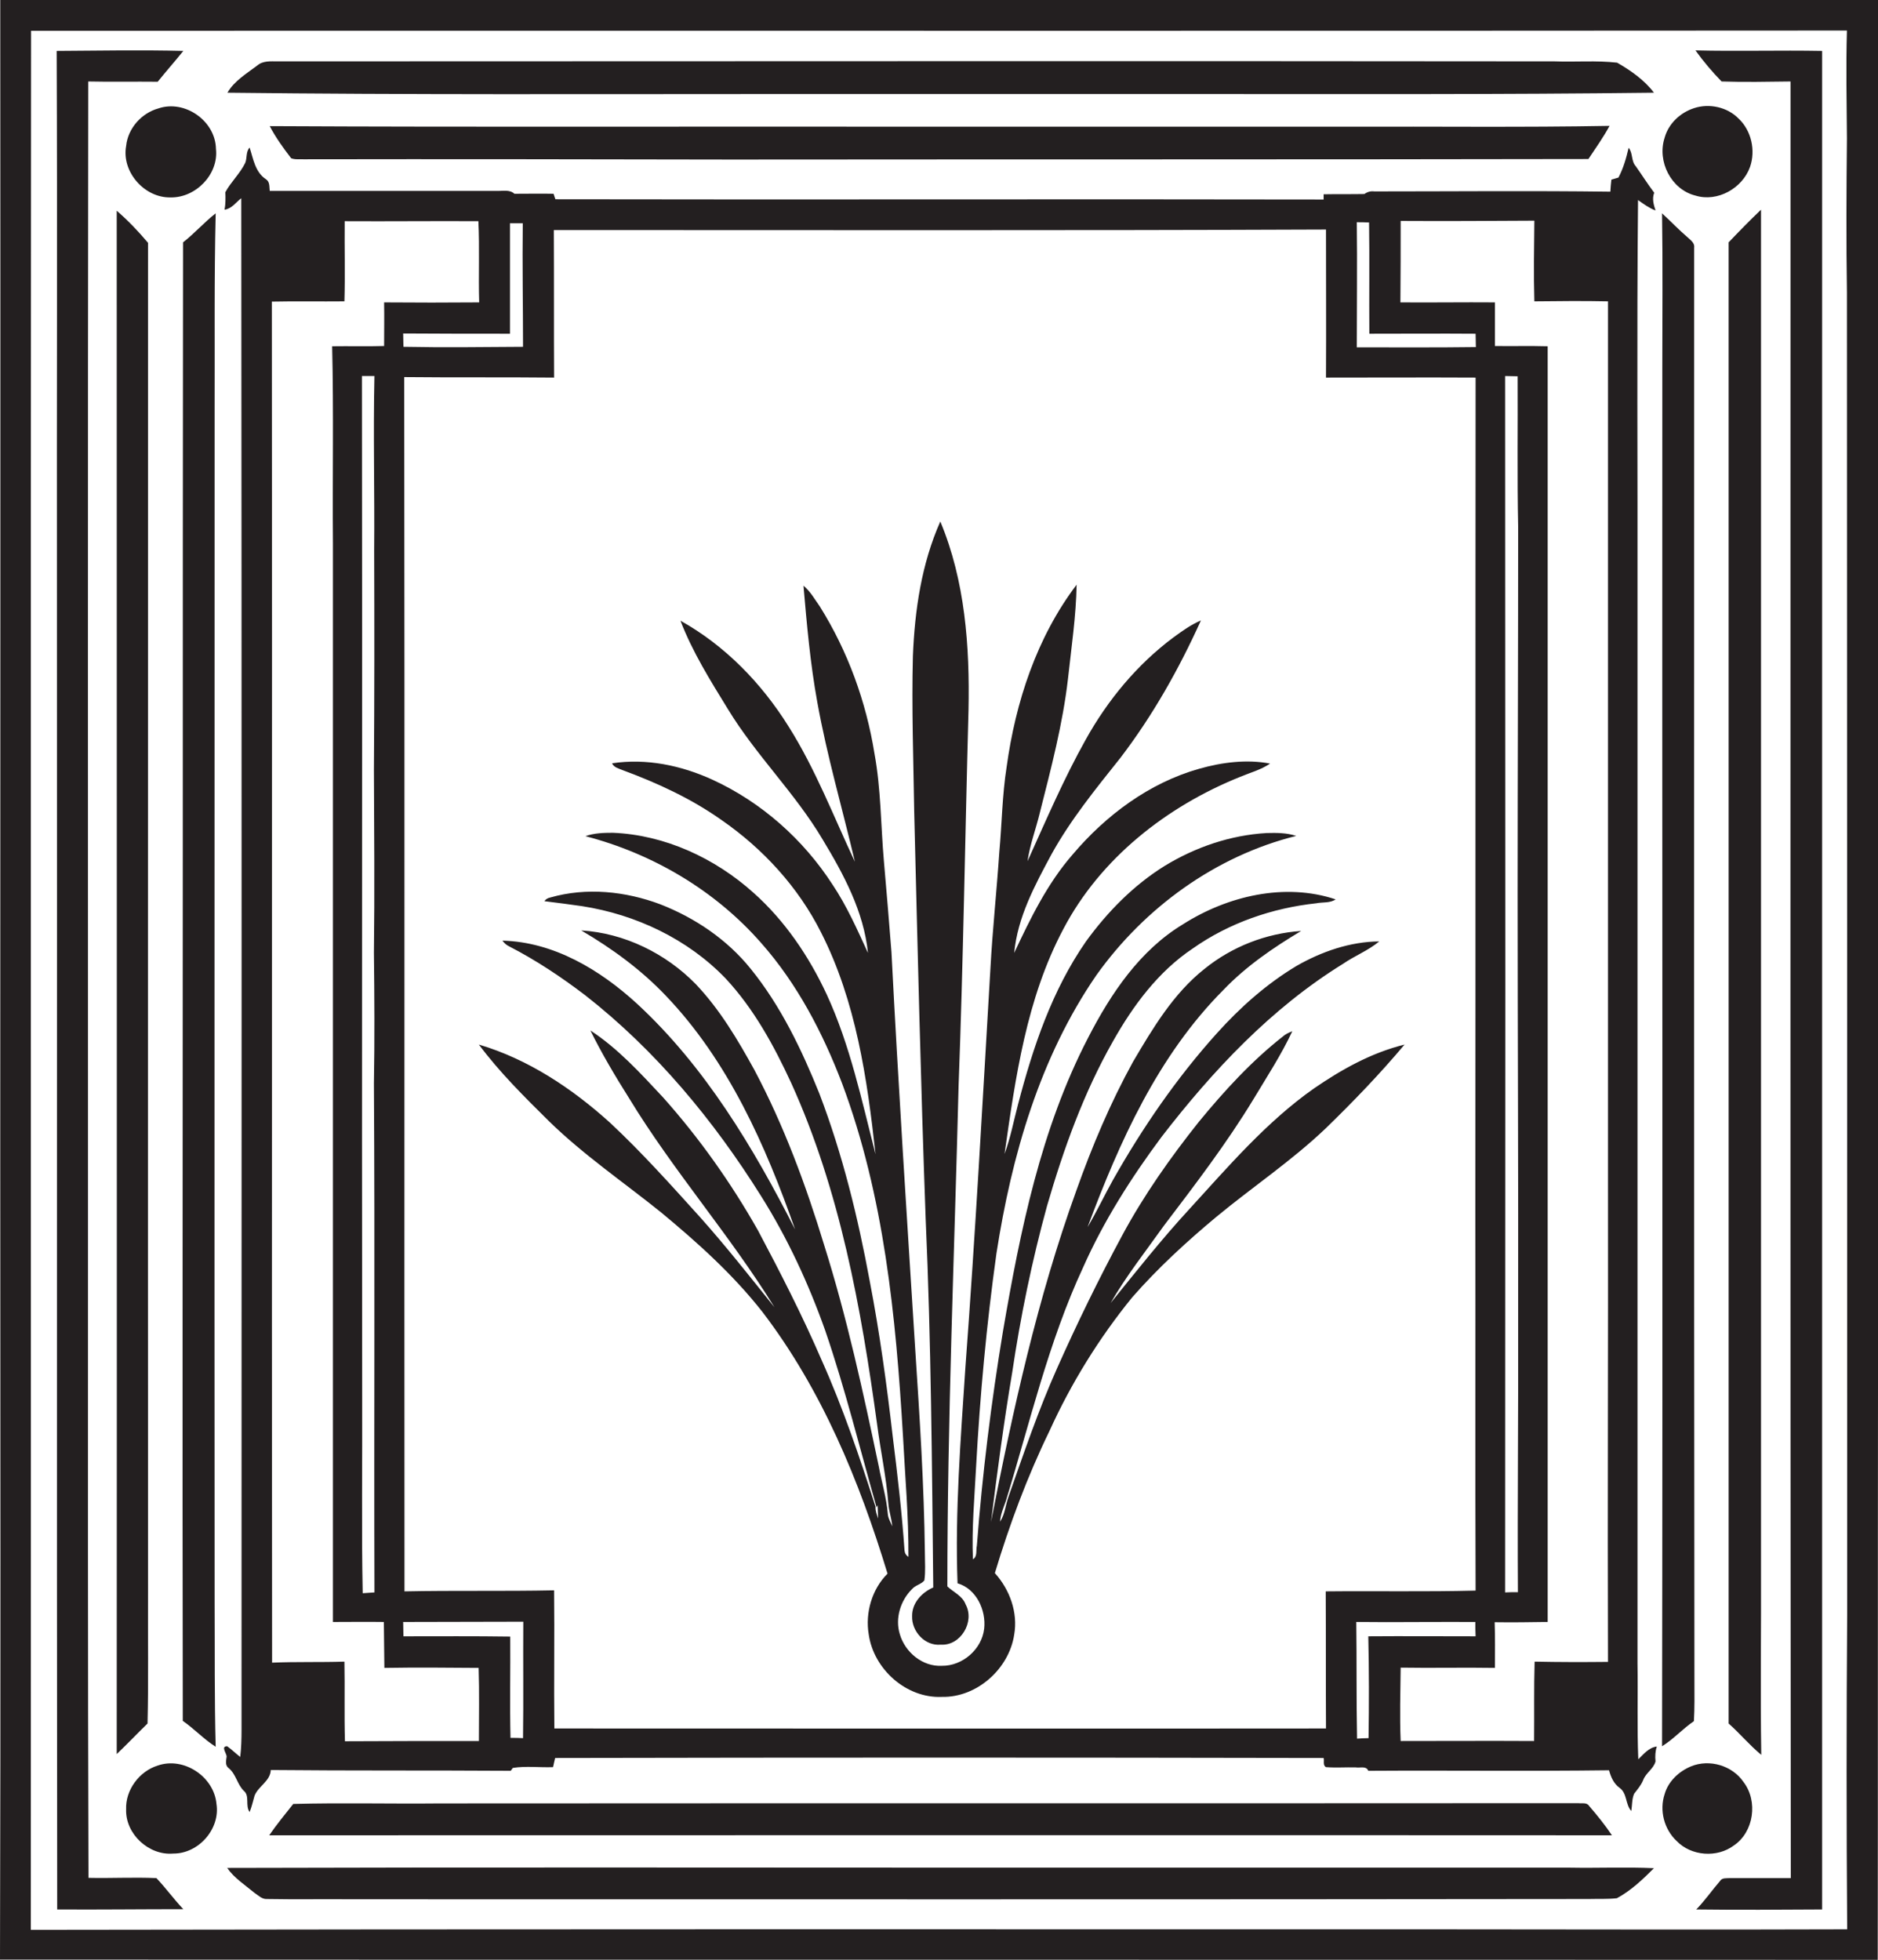 <?xml version="1.0" encoding="utf-8"?>
<!-- Generator: Adobe Illustrator 19.2.0, SVG Export Plug-In . SVG Version: 6.00 Build 0)  -->
<svg version="1.1" id="Layer_1" xmlns="http://www.w3.org/2000/svg" xmlns:xlink="http://www.w3.org/1999/xlink" x="0px" y="0px"
	 viewBox="0 0 719.2 750.5" enable-background="new 0 0 719.2 750.5" xml:space="preserve">
<g>
	<path fill="#231F20" d="M719.2,531.9c0-177.3,0.1-354.6,0-531.9C479.4,0,239.7,0,0.1,0C0.2,147,0.1,294,0.1,441
		C0.1,544.1,0.3,647.3,0,750.4c239.7,0.1,479.4,0,719.1,0.1C719.2,677.6,719.1,604.7,719.2,531.9z M707.4,617.9
		c-0.3,40.3-0.3,80.6,0,120.9c-53.7,0.2-107.4,0-161.2,0c-178.1,0-356.3-0.1-534.4,0.2c0.1-242.4-0.1-484.8,0.1-727.2
		c231.8-0.1,463.6,0.1,695.4-0.1c-0.4,13.8-0.1,27.5,0,41.3c-0.2,19.7-0.3,39.4,0,59C707.4,280.6,707.4,449.2,707.4,617.9z"/>
	<path fill="#231F20" d="M33.9,719.1c-0.3-84-0.2-168.1-0.2-252.2c0-145.2-0.1-290.5,0.1-435.7c8.9,0.2,17.7,0,26.6,0.1
		c3.2-4,6.6-7.8,9.8-11.8c-16.1-0.4-32.3-0.1-48.5,0c0.3,67.5,0,135,0.1,202.4c0.1,169.8-0.1,339.5,0.1,509.3
		c16.1,0.1,32.2-0.1,48.3-0.1c-3.6-3.8-6.7-8.1-10.3-11.9C51.3,718.8,42.5,719.3,33.9,719.1z"/>
	<path fill="#231F20" d="M649.3,19.3c3,4.2,6.4,8.2,10,11.9c8.8,0.3,17.6,0.1,26.4,0c0,229.3-0.1,458.7,0.1,688
		c-7.8,0-15.6,0-23.4,0c-1.3,0.1-2.9-0.2-3.7,1.1c-3.1,3.6-5.8,7.5-9.1,10.9c16.1,0.2,32.1,0.1,48.2,0c0-237.2,0-474.4,0-711.7
		C681.5,19.2,665.4,19.7,649.3,19.3z"/>
	<path fill="#231F20" d="M295.2,36c54.7,0,109.4,0,164.1,0c58,0,116,0.2,174.1-0.5c-3.7-4.9-8.9-8.5-14.1-11.5c-8-0.9-16-0.2-24-0.5
		c-163-0.2-326,0-489,0c-2.7,0-5.6-0.3-7.8,1.6c-4.1,3.1-8.8,5.9-11.4,10.4C156.4,36.3,225.8,36,295.2,36z"/>
	<path fill="#231F20" d="M60.7,41.5c-6.5,1.8-11.7,7.6-12.4,14.4c-1.8,9.9,7,19.9,17,19.7c9.6,0.2,18.5-8.8,17.4-18.6
		C82.5,46.3,70.8,38.1,60.7,41.5z"/>
	<path fill="#231F20" d="M649.3,74.9c8.4,2.6,18-2.8,20.9-11c2.2-6.3,0.5-13.9-4.4-18.5c-4.3-4.4-11.2-5.9-17-4
		c-5.3,1.7-9.8,5.9-11.3,11.3C634.5,61.8,640,72.6,649.3,74.9z"/>
	<path fill="#231F20" d="M516.3,48.5c-57,0-114,0-171,0c-80.7-0.1-161.3,0.2-242-0.2c2.3,4.4,5.2,8.4,8.2,12.3
		c1.5,0.6,3.2,0.3,4.7,0.4c54.7-0.1,109.4,0,164,0.1c109.4-0.1,218.7,0,328.1-0.2c2.8-4.2,5.7-8.3,8.1-12.7
		C583.1,48.8,549.7,48.4,516.3,48.5z"/>
	<path fill="#231F20" d="M627.4,673.7c-0.5-12.3-0.1-24.5-0.3-36.8c0-134.7,0-269.3,0-404c0.1-52.1-0.3-104.2,0.2-156.3
		c2.1,1.5,4.3,3.1,6.7,4c-0.7-2.2-1.4-4.5-0.5-6.8c-2.5-3.3-4.7-6.8-7.1-10.2c-1.8-2-1-5-2.7-7c-0.9,3.9-2,7.8-3.9,11.4
		c-0.9,0.3-1.8,0.5-2.7,0.8c-0.2,1.5-0.3,3.1-0.4,4.6c-30.1-0.4-60.3-0.1-90.4-0.1c-1.4-0.2-2.7,0.2-3.8,1c-5.2,0.1-10.4,0-15.6,0.1
		c0,0.5,0,1.5,0,2c-98.1-0.2-196.1,0.1-294.2-0.1c-0.2-0.5-0.5-1.5-0.7-2.1c-5-0.1-10,0-15,0c-1.8-1.7-4.4-1-6.7-1.1
		c-29,0-58,0-87,0c-0.2-1.6,0.1-3.5-1.5-4.5c-4.1-2.7-4.8-7.8-6.2-12.1c-1.5,1.6-0.9,4-1.7,5.9c-2,4.1-5.5,7.3-7.6,11.2
		c0.1,2.3,0.1,4.5-0.3,6.7c2.8-0.4,4.3-2.8,6.4-4.4c0.2,195.5,0.1,391.1,0.1,586.6c0,3.4-0.1,6.9-0.5,10.3c-1.7-1.3-3.2-2.8-5-4.1
		c-2.5,0-0.3,2.6-0.2,3.9c-0.2,1.6-0.7,3.4,0.8,4.5c2.8,2.3,3.2,6.1,5.7,8.6c2.5,2,0.5,5.7,2.3,8.2c0.8-2,1.3-4.2,1.9-6.3
		c1.5-3.7,6-5.5,6.2-9.8c30.6,0.3,61.2,0.1,91.9,0.3l0.8-1.1c5-0.8,10.3-0.1,15.4-0.3c0.3-1.2,0.5-2.4,0.8-3.5
		c98.1-0.2,196.2-0.2,294.3,0c0.3,1.1-0.4,2.8,0.9,3.5c3.8,0.3,7.6,0,11.4,0.1c1.6,0.3,4-0.7,4.8,1.3c30.7-0.2,61.5,0.2,92.2-0.2
		c0.7,2.6,1.8,5.1,4,6.7c3,2.1,2.2,6.3,4.5,8.9c0.4-2.2,0.2-4.5,1.1-6.6c1.3-1.7,2.7-3.3,3.5-5.3c1-2.7,4-4.3,4.7-7.1
		c-0.2-1.9-0.1-3.9,0.5-5.7C631.4,669.2,629.5,671.7,627.4,673.7z M524.3,85.2c0.2,14.2,0,28.4,0.1,42.6c13.5,0,27.1-0.1,40.7,0
		c0,1.7,0.1,3.4,0.1,5.1c-15.2,0.2-30.4,0.1-45.6,0.1c0-16,0.2-31.9,0-47.9C521.1,85.1,522.7,85.1,524.3,85.2z M195.3,127.8
		c0-14.1,0-28.2,0-42.3c1.6,0,3.3,0,4.9,0c-0.2,15.8,0.1,31.5,0.1,47.3c-15.3,0.1-30.5,0.3-45.8,0c0-1.7-0.1-3.4-0.1-5.1
		C168,127.8,181.7,127.8,195.3,127.8z M183.4,666.7c-17.1,0-34.2,0-51.3,0.1c-0.3-10.2,0-20.3-0.2-30.5c-9.2,0.3-18.5,0-27.7,0.4
		c-0.2-173.7,0.1-347.5-0.1-521.2c9.3-0.2,18.5,0,27.8-0.1c0.3-10.2,0-20.5,0.1-30.7c17.1,0.1,34.1-0.1,51.2,0
		c0.5,10.4,0,20.7,0.3,31.1c-12.2,0.1-24.3,0.1-36.4,0c0.1,5.6,0,11.2,0,16.7c-6.6,0.2-13.3,0-19.9,0.1c0.6,25.1,0.1,50.2,0.3,75.3
		c0,137.7,0,275.5,0,413.2c6.5,0,13-0.1,19.5,0c0.1,5.9,0.1,11.8,0.2,17.6c12-0.2,24.1-0.1,36.1,0
		C183.6,648,183.4,657.4,183.4,666.7z M143.3,210.8c0.1,28,0.1,56.1-0.1,84.1c0.1,23.3,0.3,46.7,0,70c0.2,16.7,0.3,33.3,0,50
		c0.4,65,0,129.9,0.2,194.9c-1.5,0.1-3,0.2-4.5,0.3c-0.5-25-0.1-50.1-0.2-75.2c-0.2-130.3,0.1-260.6-0.1-390.9c1.6,0,3.2,0,4.8,0
		C142.9,166.3,143.5,188.6,143.3,210.8z M200.3,665.6c-1.6-0.1-3.2-0.1-4.8-0.1c-0.3-12.9,0-25.9-0.1-38.8
		c-13.6-0.2-27.2-0.1-40.9-0.1c0-1.8-0.1-3.6-0.1-5.5c15.3,0,30.7-0.1,46-0.1C200.3,635.9,200.5,650.8,200.3,665.6z M507.7,609.4
		c0.1,17.5,0,35,0.1,52.5c-98.5,0.1-197,0-295.5,0c-0.2-17.6,0.1-35.3-0.1-52.9c-19.1,0.4-38.2,0-57.3,0.4c-0.1-155,0.1-310-0.1-465
		c19.1,0.2,38.3,0,57.4,0.2c-0.1-18.8,0-37.7-0.1-56.5c98.5,0,197.1,0.2,295.7-0.2c0,18.9,0.1,37.8,0,56.7c19.1,0,38.2-0.1,57.3,0
		c-0.1,106.4,0,212.8-0.1,319.2c0.1,48.4-0.1,96.9,0.1,145.3C546,609.6,526.8,609.2,507.7,609.4z M524.1,665.6
		c-1.5,0-2.9,0.1-4.4,0.2c-0.3-14.9-0.1-29.8-0.3-44.7c15.2,0.2,30.4-0.1,45.6,0c0,1.8,0,3.7,0.1,5.5c-13.7,0-27.4-0.1-41.1,0
		C524.3,639.6,524.3,652.6,524.1,665.6z M587.7,636.3c-0.3,10.1-0.1,20.2-0.2,30.4c-17-0.1-34.1,0-51.1,0c-0.4-9.4-0.1-18.7,0-28.1
		c12,0.2,24.1-0.1,36.1,0.1c0-5.9,0.1-11.7-0.1-17.5c6.8,0.1,13.5,0,20.3-0.1c0-162.8,0-325.6,0-488.5c-6.7-0.2-13.5,0-20.2-0.1
		c0-5.6,0-11.2,0-16.7c-12.1-0.1-24.1,0.1-36.2,0c0.1-10.4,0.1-20.8,0.1-31.2c17.1,0.1,34.1,0,51.2-0.1c-0.1,10.3-0.3,20.6,0,30.9
		c9.4-0.1,18.8-0.2,28.2,0c0,112.5,0,225,0,337.5c0.1,61.2-0.2,122.3,0,183.5C606.4,636.5,597.1,636.5,587.7,636.3z M576.4,144
		c1.6,0,3.2,0.1,4.8,0.1c0.1,19.3-0.2,38.6,0.2,57.9c0,46.6-0.2,93.3-0.2,139.9c0,54.6,0.3,109.3,0.2,164
		c0.1,34.6-0.3,69.2-0.1,103.8c-1.7,0-3.3,0-4.9,0.1C576.5,454.5,576.5,299.3,576.4,144z"/>
	<path fill="#231F20" d="M56.5,660c0.4-16.7,0.1-33.4,0.2-50.1c-0.1-172.3,0-344.6,0-516.9c-3.7-4.4-7.7-8.6-12-12.3
		c0,197,0.1,394,0,591C48.7,667.9,52.5,663.9,56.5,660z"/>
	<path fill="#231F20" d="M662,92.8c0,189.1,0,378.1,0,567.2c4.3,3.8,8,8.3,12.5,12c-0.4-24,0-48-0.1-72c0-173.2,0-346.5,0-519.7
		C670.2,84.3,666.1,88.5,662,92.8z"/>
	<path fill="#231F20" d="M70,659c4.4,3,8,7,12.6,9.9c-0.5-18.4-0.3-36.7-0.4-55.1c-0.1-152.3,0-304.6,0-457
		c0.1-25-0.2-50.1,0.4-75.1c-4.4,3.4-8.1,7.7-12.5,11.1c-0.1,77.7-0.1,155.3-0.1,233C70,436.9,69.8,548,70,659z"/>
	<path fill="#231F20" d="M648.7,659.1c0.3-5.1,0.2-10.1,0.2-15.2c-0.2-183-0.1-366-0.1-549c0.3-1.8-1.3-2.9-2.5-4
		c-3.4-2.9-6.5-6.2-9.8-9.2c0.3,19.7,0.1,39.4,0.1,59.1c-0.1,176,0.2,351.9-0.1,527.9C640.9,666,644.4,662,648.7,659.1z"/>
	<path fill="#231F20" d="M354.5,466.9c2.1,47,2.4,94,2.9,141c-4.4,1.9-8.2,6-8.1,11c-0.2,5.8,4.9,11.5,11,10.9
		c7.6,0.5,13.1-8.8,9.5-15.4c-1.2-3.3-4.7-4.7-7-6.9c0-63.9,2.7-127.7,4.3-191.6c1.8-48,2.5-96,3.8-144c0.5-24.4-1.3-49.5-10.8-72.2
		c-7.2,16.2-9.8,34-10.5,51.6c-0.5,19.8,0.2,39.6,0.5,59.4C351.4,362.8,352.6,414.9,354.5,466.9z"/>
	<path fill="#231F20" d="M503.2,416.8c-18.2,12.8-32.8,29.9-47.8,46.3c-10.6,11.5-20.3,23.8-30.1,35.9c6-10.4,13.5-19.9,20.4-29.6
		c12-15.8,24.1-31.6,34.4-48.6c5.1-8.5,10.6-16.9,14.8-25.9c-1.3,0.5-2.6,1.1-3.6,2c-12.1,9.5-22.5,20.9-32.2,32.7
		c-10.9,13.7-21,28-29.3,43.4c-9,16.7-17.3,33.7-25,51c-7.1,15.9-12.7,32.4-18.5,48.9c-1.2,3.2-1.4,6.9-3.3,9.8
		c0.1-2.7,1.3-5.3,2.2-7.9c9.2-30,16.3-60.9,29.6-89.5c7.9-17.8,18.4-34.3,30-49.9c19.6-25.4,42-49.3,69.5-66.3
		c4.5-3.1,9.7-5.1,13.9-8.6c-11.2,0.1-22.1,3.9-31.7,9.4c-11.5,6.9-21.6,15.9-30.5,25.8c-15.4,17.1-28.5,36.2-39.8,56.2
		c-3.3,5.9-6.2,12.1-9.7,18c12.2-32.7,27-65.7,52-90.8c8.7-9.1,19.1-16.2,29.8-22.6c-13.4,0.9-26.5,6-37,14.5
		c-11.9,9.4-19.8,22.7-27.4,35.6c-8.7,15.8-15.7,32.4-21.7,49.3c-14.9,41.2-24.3,84.1-32.7,127c2.4-19.1,4.9-38.1,8.1-57.1
		c3.2-21.6,7.6-43,13.4-64.1c6.3-21.7,14-43.2,25.2-62.9c7.7-13.7,17.4-26.8,30.6-35.6c13.9-9.8,30.5-15.5,47.3-17.3
		c2.4-0.5,5.3,0,7.4-1.5c-19.5-6.5-41.4-1.3-58.4,9.5c-16.6,10-27.7,26.6-36.4,43.5c-18.1,34.9-26,73.9-32.6,112.4
		c-4.5,27.2-7.9,54.6-10,82.1c-0.4,1.7,0.3,4.2-1.5,5.2c-0.5-11.8,0.6-23.6,1.2-35.3c1.5-27.4,4-54.6,7.8-81.8
		c5.8-37.4,16.6-75.1,38.3-106.6c18.4-25.8,45.6-45.6,76.5-53.3c-3.6-1.2-7.5-1.2-11.3-1.1c-13.9,0.8-27.3,5.4-39.1,12.6
		c-11.9,7.4-21.9,17.6-30.1,28.9c-13,18.7-20.3,40.5-26,62.3c-1.7,6.4-2.9,12.9-5.2,19.1c4.2-29.4,8.4-59.5,22.5-86.1
		c14.2-27.1,39.6-47,67.7-58.3c3.8-1.6,8-2.7,11.5-5.1c-9-1.7-18.4-0.5-27.2,2c-19.1,5.4-35.7,17.8-48.4,32.8
		c-9.7,11.1-16.2,24.5-22.4,37.7c1.3-13.7,7.9-25.9,14.3-37.8c7.3-13.2,16.9-25,26.3-36.8c12.4-16.2,22.5-34.1,30.9-52.7
		c-3.8,1.6-7.1,4-10.4,6.4c-14,10.4-25.3,24.1-33.7,39.2c-8.4,15-15.2,30.9-22.3,46.6c0.9-6.3,3.2-12.3,4.7-18.5
		c4.3-17,8.8-34,10.8-51.4c1.3-12,3.1-24,3.3-36c-15.3,20.2-23.4,45-26.8,69.8c-1.7,10.8-1.8,21.7-2.8,32.6
		c-1,14.9-2.6,29.7-3.4,44.5c-3,51-5.8,102.1-9.6,153c-1.8,27.5-4,55-3,82.5c7.2,2.1,11,10.3,10.2,17.4c-0.9,7.9-8.3,14.3-16.2,14.2
		c-7.4,0.4-14.1-5.2-16.1-12.1c-1.9-6.1,0.3-13,4.7-17.3c1.3-1.5,3.5-1.8,4.7-3.3c0.5-3.4,0.2-6.9,0.2-10.4
		c-0.3-26.1-2-52.1-3.7-78.1c-3.2-50.7-6.5-101.3-9.1-152.1c-0.9-11.7-1.9-23.3-2.9-34.9c-1.2-13.7-1.1-27.5-3.6-41.1
		c-3.2-19.9-10.2-39.2-20.9-56.3c-2-2.8-3.6-5.8-6.3-8c1.3,14.9,2.6,29.8,5.3,44.6c3.7,20.6,9.6,40.7,14.4,61.1
		c-8.2-17.4-15.1-35.5-25.4-51.8c-10.3-16.5-24.3-31-41.4-40.5c4.6,12,11.5,23,18.2,33.9c10.7,17.6,25.7,32.1,36.2,49.8
		c8.1,13.4,15.8,27.7,17.4,43.5c-4.1-8.9-8.1-18-13.6-26.2c-11.2-17.3-27.2-31.5-45.9-40.1c-12-5.5-25.4-8.3-38.5-6.3
		c0.7,1.6,2.6,2,4,2.6c13.3,4.9,26.3,10.9,37.9,19.1c15.9,11,29.4,25.7,38.1,43c13.4,26.3,17.7,56,20.9,85
		c-5.3-20.6-9.7-41.7-18.7-61.2c-6.8-14.6-16-28.2-28-38.9c-14.8-13.3-34-22.2-53.9-23c-3.5,0-7.2,0.1-10.5,1.3
		c25.8,6.7,49.7,20.8,67.3,40.9c13.8,15.6,23.6,34.4,31,53.8c16.1,43,20.6,89.3,23.3,134.8c0.8,15.5,2.2,31,2.1,46.5
		c-0.9-0.6-1.4-1.4-1.5-2.5c-1-14.5-2.7-29-4.5-43.5c-2.3-19.9-5-39.8-8.8-59.5c-4.5-24.4-10.4-48.6-19.3-71.9
		c-6.8-16.9-14.8-33.6-26.3-47.8c-9-11.2-21.3-19.5-34.6-24.7c-13.3-5-28.3-6.6-42.2-2.6c-0.9,0.2-1.7,0.6-2.2,1.4
		c4.8,0.6,9.6,1.2,14.4,1.9c20.6,3.2,40.5,12.6,55,27.7c10.8,11.6,18.5,25.7,25.1,40c18.7,41.2,26.8,86.2,32.9,130.7
		c1.3,10.1,3.5,20.1,4.3,30.3c0.2,3,1.3,5.8,1.5,8.8c-0.6-1.6-1.6-3.1-1.7-4.8c-0.5-6.1-2.3-12-3.4-17.9c-6-28.6-12.2-57.2-21-85.1
		c-7-23-15.4-45.7-26.7-67c-6.4-11.6-13.2-23.1-22.4-32.8c-11.5-11.8-27.4-19.6-43.9-20.6c11.8,6.9,23,15.1,32.4,25
		c23.9,25,38.2,57.3,49.5,89.5c-16-31.4-34.5-62.4-60.6-86.5c-14.1-12.9-31.8-23.6-51.5-24.1c0.7,0.9,1.5,1.7,2.6,2.2
		c10.3,5.3,19.9,11.7,29.1,18.7c27,21.1,49.2,47.9,67.3,76.8c10.2,16.2,18.3,33.7,24.7,51.8c7.6,22.2,13.2,45,19.6,67.5l0.4-0.8
		c0.1,1.7,0.1,3.4,0.2,5.1c-0.5-1.5-1.1-2.9-1-4.5c-6.1-19.1-12.5-38-20.7-56.3c-7.3-16.9-15.7-33.3-24.3-49.5
		c-10.3-18.2-22.4-35.3-36.3-50.9c-8.6-9.2-17.3-18.8-27.9-25.7c4.4,8.9,9.5,17.5,14.8,25.9c16.9,27.8,38.6,52.4,55.7,80.1
		c-9.3-11.6-18.5-23.3-28.4-34.4c-11.2-12.4-22.4-24.9-34.6-36.3c-14.5-13.1-31.3-24.3-50.2-29.9c7.9,10.6,17.4,20,26.8,29.3
		c13.2,12.9,28.6,23.4,42.9,34.9c14,11.6,27.6,23.8,38.9,38.2c22.7,29.7,37.1,64.7,47.9,100.2c-6,6-8.6,15-7.2,23.3
		c1.9,13.3,14.4,24.5,28,23.9c13.4,0.3,25.7-10.7,27.7-23.8c1.5-8.5-1.7-17.3-7.4-23.6c5.6-18.6,12.4-36.9,20.9-54.4
		c8.3-18.3,19-35.6,31.7-51.2c9.8-11.2,20.8-21.3,32.2-30.8c13.9-11.5,28.9-21.5,42-34c10.5-10.2,20.7-20.8,30.1-32
		C525,403.2,513.7,409.6,503.2,416.8z"/>
	<path fill="#231F20" d="M60.4,676.1c-7.1,2.2-12.4,9.4-12.1,16.8c-0.3,9.4,8.7,17.7,18,16.9c9.7,0.1,18.1-9.4,16.6-19
		C82,680.4,70.4,672.6,60.4,676.1z"/>
	<path fill="#231F20" d="M664,706.7c7.7-5.2,9.3-17,3.7-24.3c-4.3-6.3-13-8.9-20.1-6c-4.6,1.9-8.7,5.7-10.1,10.6
		c-2.1,6.3-0.2,13.5,4.6,18C647.7,710.8,657.6,711.5,664,706.7z"/>
	<path fill="#231F20" d="M617.3,702.8c-2.6-3.9-5.6-7.6-8.7-11.2c-0.9-1.5-2.8-0.9-4.2-1.1c-145.4,0.1-290.7,0-436.1,0.1
		c-18.7,0.2-37.3-0.3-56,0.2c-3.1,3.9-6.3,7.8-9.2,12C274.5,702.8,445.9,702.7,617.3,702.8z"/>
	<path fill="#231F20" d="M601.3,715.2c-73,0-146,0-219,0c-98.4,0-196.8-0.2-295.3,0.1c2.7,3.9,6.8,6.5,10.4,9.5
		c1.5,1,2.9,2.5,4.8,2.4c11,0.2,22,0,33,0.1c157.7,0,315.4,0.1,473.1-0.1c3.6-0.1,7.3,0.1,10.9-0.3c5.4-2.9,9.9-7.2,14.2-11.5
		C622.7,714.9,612,715.4,601.3,715.2z"/>
</g>
</svg>

